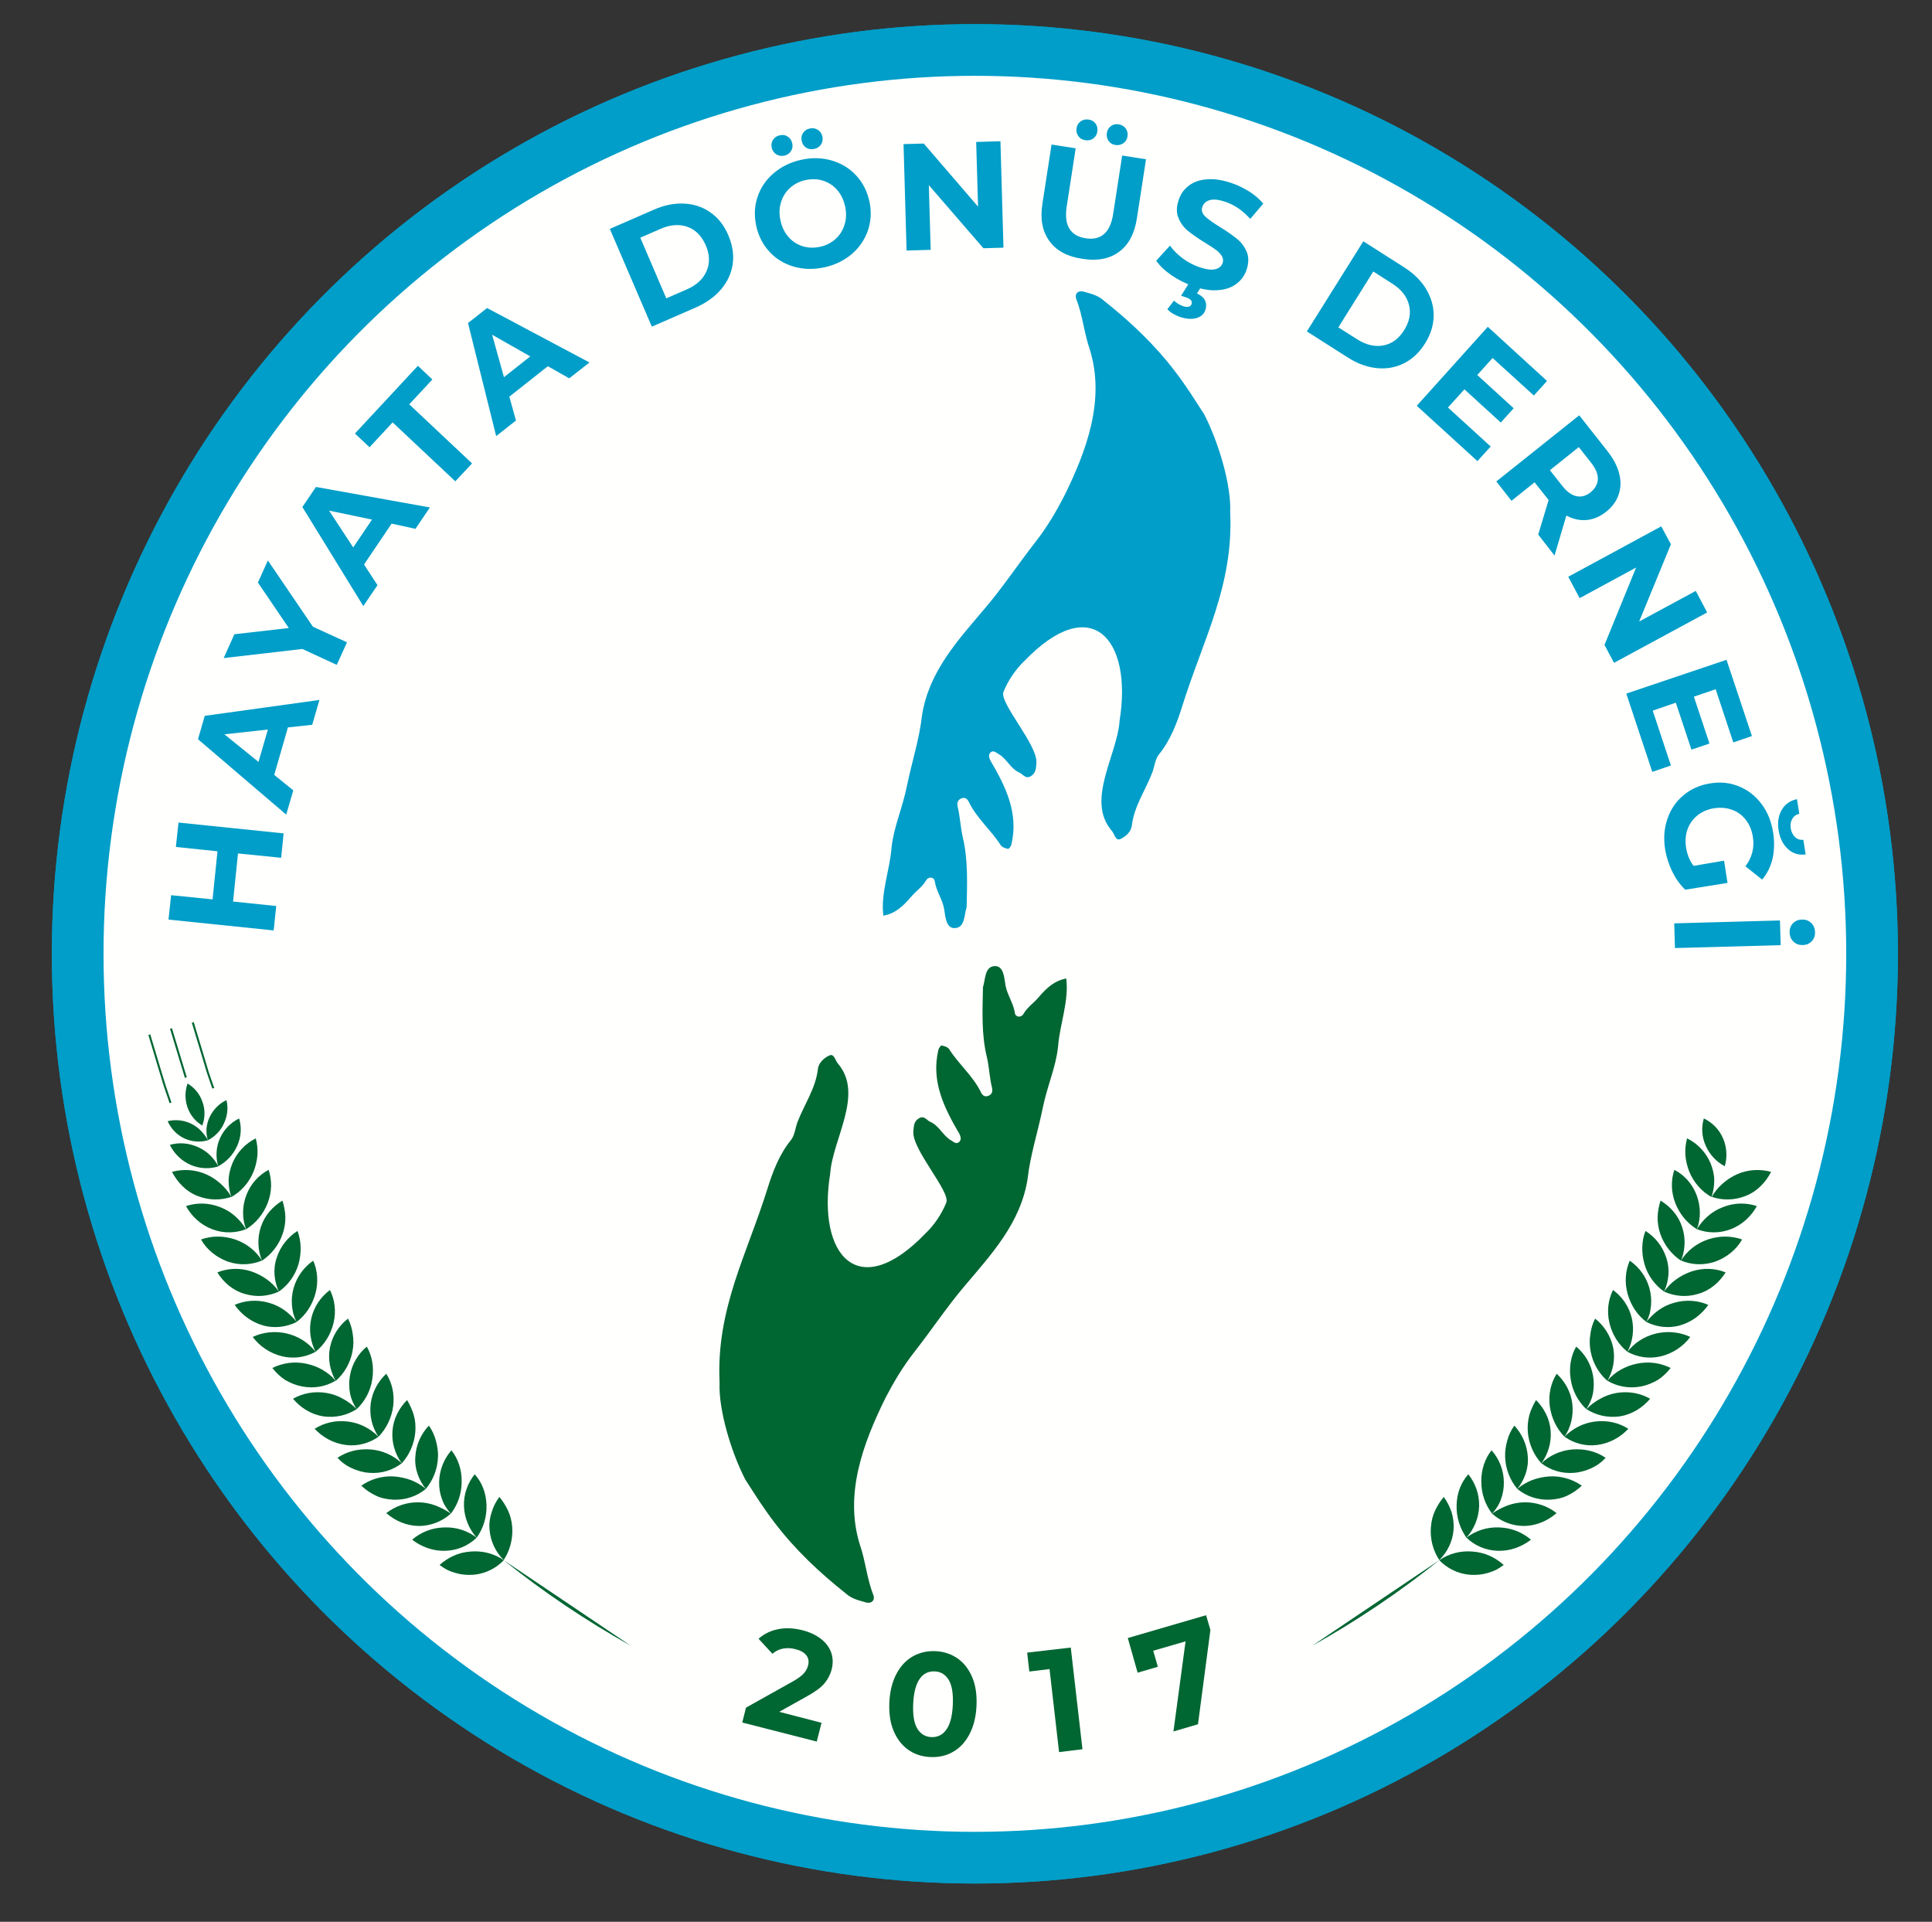 <?xml version="1.0" encoding="utf-8"?>
<!-- Generator: Adobe Illustrator 27.6.1, SVG Export Plug-In . SVG Version: 6.00 Build 0)  -->
<svg version="1.1" id="Layer_1" xmlns="http://www.w3.org/2000/svg" xmlns:xlink="http://www.w3.org/1999/xlink" x="0px" y="0px"
	 viewBox="0 0 133.79 133.08" style="enable-background:new 0 0 133.79 133.08;" xml:space="preserve">
<rect x="0" y="0" width="133.79" height="133.08" fill="#333333" stroke="none"/>
<style type="text/css">
	.st0{fill:#FFFFFD;}
	.st1{fill:none;stroke:#009EC8;stroke-width:3.579;stroke-miterlimit:10;}
	.st2{fill:#009EC8;}
	.st3{fill:#006632;}
	.st4{fill:none;stroke:#006632;stroke-width:0.138;stroke-miterlimit:10;}
</style>
<path class="st0" d="M129.64,66.04c0,34.57-27.82,62.59-62.13,62.59c-34.31,0-62.13-28.02-62.13-62.59S33.2,3.46,67.51,3.46
	C101.83,3.46,129.64,31.48,129.64,66.04"/>
<ellipse class="st1" cx="67.51" cy="66.05" rx="62.13" ry="62.59"/>
<path class="st0" d="M129.64,66.04c0,34.57-27.82,62.59-62.13,62.59c-34.31,0-62.13-28.02-62.13-62.59S33.2,3.46,67.51,3.46
	C101.83,3.46,129.64,31.48,129.64,66.04"/>
<ellipse class="st1" cx="67.51" cy="66.05" rx="62.13" ry="62.59"/>
<polygon class="st2" points="12.36,56.96 19.64,57.71 19.47,59.4 16.48,59.1 16.14,62.43 19.13,62.74 18.95,64.43 11.67,63.68 
	11.85,61.99 14.72,62.28 15.06,58.95 12.18,58.65 "/>
<path class="st2" d="M19.94,50.37l-0.95,3.29l1.32,1.07l-0.49,1.68l-6.11-5.22l0.47-1.62l7.94-1.1l-0.5,1.72L19.94,50.37z
	 M18.55,50.52l-3.01,0.33l2.36,1.91L18.55,50.52z"/>
<polygon class="st2" points="21.67,43.4 24.03,44.48 23.32,46.04 20.94,44.94 15.49,45.57 16.23,43.92 20,43.49 17.86,40.34 
	18.55,38.81 "/>
<path class="st2" d="M27.12,36.26l-1.91,2.83l0.93,1.43l-0.98,1.45l-4.22-6.86l0.94-1.39l7.89,1.42l-1,1.48L27.12,36.26z
	 M25.76,35.98l-2.97-0.62l1.67,2.55L25.76,35.98z"/>
<polygon class="st2" points="27.19,29.25 25.59,30.97 24.58,30.02 28.94,25.33 29.94,26.28 28.34,28 32.69,32.09 31.53,33.33 "/>
<path class="st2" d="M37.94,25.36l-2.67,2.11l0.46,1.65l-1.37,1.08l-1.95-7.83l1.32-1.04l7.09,3.77l-1.4,1.1L37.94,25.36z
	 M36.72,24.68l-2.64-1.5l0.82,2.94L36.72,24.68z"/>
<path class="st2" d="M42.23,15.85l3.05-1.33c0.73-0.32,1.44-0.46,2.12-0.42c0.68,0.04,1.29,0.24,1.81,0.62
	c0.53,0.37,0.94,0.9,1.23,1.58c0.29,0.68,0.39,1.34,0.3,1.98c-0.09,0.64-0.36,1.23-0.8,1.75c-0.44,0.52-1.03,0.94-1.75,1.26
	l-3.05,1.33L42.23,15.85z M47.56,20.04c0.67-0.29,1.13-0.71,1.37-1.27c0.24-0.55,0.22-1.15-0.06-1.79c-0.28-0.64-0.7-1.07-1.26-1.27
	c-0.56-0.2-1.18-0.16-1.85,0.13l-1.42,0.62l1.8,4.2L47.56,20.04z"/>
<path class="st2" d="M54.99,18.47c-0.67-0.19-1.23-0.53-1.69-1.02c-0.46-0.49-0.77-1.09-0.93-1.79c-0.15-0.71-0.13-1.38,0.09-2.02
	c0.21-0.64,0.58-1.19,1.11-1.64c0.53-0.45,1.16-0.77,1.9-0.93c0.74-0.17,1.44-0.15,2.11,0.04c0.66,0.19,1.23,0.53,1.69,1.02
	c0.46,0.49,0.77,1.09,0.93,1.79c0.16,0.71,0.12,1.38-0.09,2.02c-0.22,0.64-0.59,1.19-1.11,1.64c-0.52,0.45-1.15,0.76-1.9,0.93
	C56.36,18.67,55.66,18.66,54.99,18.47 M53.76,10.69c-0.16-0.1-0.27-0.26-0.32-0.46c-0.04-0.21-0.01-0.39,0.09-0.55
	c0.11-0.16,0.26-0.27,0.47-0.31c0.21-0.05,0.39-0.02,0.55,0.09c0.16,0.1,0.27,0.26,0.31,0.46c0.05,0.21,0.02,0.39-0.09,0.55
	c-0.1,0.16-0.26,0.27-0.46,0.31C54.12,10.82,53.93,10.79,53.76,10.69z M57.87,16.54c0.3-0.27,0.5-0.6,0.62-1
	c0.12-0.39,0.13-0.81,0.03-1.26c-0.1-0.45-0.28-0.82-0.55-1.13c-0.27-0.31-0.6-0.52-0.98-0.64c-0.38-0.12-0.79-0.13-1.21-0.04
	c-0.42,0.09-0.78,0.28-1.08,0.55c-0.3,0.27-0.5,0.6-0.62,1c-0.12,0.39-0.13,0.81-0.03,1.26c0.1,0.45,0.28,0.82,0.55,1.13
	c0.27,0.31,0.6,0.52,0.98,0.64c0.38,0.12,0.79,0.13,1.21,0.04C57.21,17,57.57,16.81,57.87,16.54z M55.83,10.23
	c-0.16-0.1-0.27-0.26-0.31-0.47c-0.05-0.21-0.02-0.39,0.09-0.55c0.1-0.16,0.26-0.27,0.46-0.31c0.2-0.05,0.39-0.02,0.56,0.09
	c0.17,0.1,0.27,0.26,0.32,0.46c0.04,0.21,0.01,0.39-0.09,0.55c-0.11,0.16-0.26,0.27-0.47,0.31C56.18,10.36,56,10.33,55.83,10.23z"/>
<polygon class="st2" points="69.28,9.78 69.49,17.15 68.1,17.19 64.32,12.82 64.45,17.3 62.78,17.35 62.57,9.98 63.97,9.94 
	67.73,14.31 67.6,9.83 "/>
<path class="st2" d="M72.67,16.69c-0.49-0.67-0.65-1.53-0.48-2.6l0.63-4.08l1.67,0.26l-0.62,4.02c-0.2,1.3,0.23,2.04,1.31,2.21
	c0.52,0.08,0.95-0.01,1.27-0.29c0.32-0.27,0.54-0.75,0.64-1.42l0.62-4.02l1.65,0.26l-0.63,4.08c-0.16,1.07-0.58,1.85-1.24,2.33
	c-0.66,0.49-1.51,0.65-2.55,0.48C73.91,17.77,73.15,17.36,72.67,16.69 M74.68,9.43c-0.12-0.16-0.16-0.34-0.13-0.55
	c0.03-0.21,0.13-0.37,0.29-0.48c0.16-0.11,0.34-0.15,0.55-0.12c0.21,0.03,0.37,0.13,0.48,0.28c0.11,0.16,0.15,0.34,0.12,0.55
	c-0.03,0.21-0.13,0.37-0.28,0.48c-0.15,0.11-0.34,0.15-0.54,0.12C74.95,9.68,74.79,9.59,74.68,9.43z M76.77,9.76
	c-0.11-0.16-0.15-0.34-0.12-0.55c0.03-0.21,0.13-0.37,0.28-0.48c0.15-0.11,0.34-0.16,0.54-0.12c0.21,0.03,0.37,0.13,0.48,0.28
	c0.12,0.16,0.16,0.34,0.13,0.55c-0.03,0.21-0.13,0.37-0.29,0.48c-0.16,0.11-0.34,0.15-0.55,0.12C77.04,10.01,76.88,9.92,76.77,9.76z
	"/>
<path class="st2" d="M81.11,19.05c-0.46-0.32-0.81-0.65-1.04-1l0.95-1.04c0.23,0.32,0.52,0.61,0.89,0.89
	c0.37,0.27,0.76,0.47,1.17,0.61c0.46,0.15,0.82,0.2,1.08,0.13c0.26-0.06,0.43-0.21,0.51-0.43c0.05-0.17,0.03-0.33-0.06-0.48
	c-0.09-0.15-0.23-0.3-0.41-0.43c-0.18-0.13-0.43-0.3-0.75-0.49c-0.49-0.3-0.88-0.58-1.17-0.81c-0.3-0.24-0.52-0.54-0.67-0.9
	c-0.15-0.36-0.15-0.77,0.01-1.24c0.13-0.41,0.36-0.74,0.69-0.99c0.33-0.26,0.74-0.41,1.25-0.45c0.5-0.05,1.07,0.04,1.71,0.25
	c0.44,0.15,0.86,0.35,1.25,0.6c0.39,0.25,0.71,0.53,0.96,0.83l-0.9,1.06c-0.52-0.58-1.1-0.98-1.74-1.19
	c-0.45-0.15-0.81-0.19-1.07-0.11c-0.26,0.08-0.43,0.23-0.51,0.47c-0.08,0.24-0.01,0.46,0.2,0.66c0.21,0.2,0.55,0.44,1.02,0.73
	c0.49,0.3,0.88,0.58,1.18,0.82c0.3,0.24,0.52,0.54,0.67,0.89c0.15,0.35,0.15,0.76,0,1.23c-0.13,0.4-0.36,0.73-0.69,0.98
	c-0.33,0.26-0.75,0.41-1.26,0.45c-0.51,0.05-1.08-0.04-1.71-0.25C82.08,19.62,81.57,19.37,81.11,19.05 M81.21,21.71
	c-0.15-0.09-0.28-0.19-0.37-0.3l0.46-0.59c0.18,0.17,0.38,0.29,0.6,0.37c0.34,0.12,0.55,0.07,0.62-0.15
	c0.06-0.19-0.07-0.34-0.39-0.45l-0.34-0.11l0.61-0.97l0.82,0.28l-0.33,0.53c0.28,0.13,0.47,0.3,0.56,0.49
	c0.09,0.2,0.1,0.41,0.03,0.63c-0.1,0.31-0.31,0.5-0.64,0.59c-0.32,0.09-0.71,0.06-1.15-0.09C81.52,21.88,81.36,21.8,81.21,21.71z"/>
<path class="st2" d="M94.41,16.71l2.81,1.79c0.67,0.43,1.19,0.93,1.54,1.52c0.35,0.59,0.53,1.2,0.52,1.86
	c-0.01,0.65-0.21,1.29-0.6,1.91c-0.39,0.62-0.88,1.08-1.46,1.37c-0.58,0.29-1.21,0.4-1.89,0.33c-0.68-0.07-1.35-0.32-2.02-0.75
	l-2.81-1.79L94.41,16.71z M93.99,23.5c0.62,0.39,1.22,0.53,1.81,0.42c0.59-0.11,1.07-0.47,1.44-1.06c0.37-0.59,0.48-1.18,0.33-1.76
	c-0.15-0.58-0.54-1.07-1.16-1.46L95.1,18.8l-2.42,3.87L93.99,23.5z"/>
<polygon class="st2" points="103.23,30.92 102.31,31.93 98.11,28.1 103.03,22.63 107.13,26.38 106.22,27.39 103.36,24.79 
	102.3,25.97 104.82,28.27 103.93,29.26 101.41,26.96 100.27,28.22 "/>
<path class="st2" d="M106.52,37.02l0.72-2.39l-0.05-0.07l-0.92-1.16l-1.6,1.28l-1.05-1.34l5.74-4.58l1.97,2.5
	c0.4,0.51,0.67,1.02,0.8,1.54c0.13,0.51,0.12,0.99-0.04,1.45c-0.15,0.45-0.44,0.85-0.87,1.19c-0.43,0.34-0.88,0.53-1.35,0.57
	c-0.47,0.04-0.94-0.06-1.4-0.31l-0.82,2.77L106.52,37.02z M110.65,33.17c0.01-0.35-0.15-0.72-0.46-1.12l-0.86-1.09l-2,1.6l0.86,1.09
	c0.32,0.4,0.64,0.64,0.98,0.71c0.34,0.07,0.67-0.02,0.98-0.27C110.47,33.82,110.64,33.52,110.65,33.17z"/>
<polygon class="st2" points="118.22,42.41 111.77,45.9 111.11,44.66 113.3,39.3 109.39,41.42 108.6,39.94 115.04,36.45 
	115.71,37.69 113.51,43.04 117.43,40.92 "/>
<polygon class="st2" points="115.71,53.01 114.42,53.45 112.62,48.03 119.56,45.69 121.32,50.97 120.03,51.41 118.81,47.73 
	117.3,48.24 118.38,51.49 117.13,51.91 116.05,48.66 114.45,49.21 "/>
<path class="st2" d="M119.39,59.6l0.24,1.54l-2.93,0.47c-0.36-0.35-0.66-0.77-0.9-1.26c-0.24-0.49-0.4-1.01-0.49-1.53
	c-0.12-0.76-0.07-1.46,0.16-2.12c0.22-0.65,0.59-1.2,1.11-1.63c0.51-0.43,1.13-0.71,1.84-0.82c0.72-0.12,1.39-0.05,2.01,0.21
	c0.62,0.25,1.14,0.66,1.56,1.22c0.42,0.56,0.68,1.22,0.8,1.98c0.1,0.64,0.08,1.23-0.04,1.79c-0.13,0.55-0.37,1.04-0.72,1.46
	l-1.16-0.92c0.46-0.61,0.63-1.28,0.52-2.01c-0.07-0.47-0.23-0.86-0.48-1.19c-0.25-0.33-0.57-0.57-0.95-0.71
	c-0.38-0.14-0.8-0.18-1.26-0.11c-0.45,0.07-0.83,0.24-1.15,0.49c-0.32,0.26-0.55,0.58-0.69,0.97c-0.14,0.39-0.17,0.81-0.1,1.27
	c0.08,0.49,0.25,0.91,0.52,1.26L119.39,59.6z M123.38,56.09c0.23-0.4,0.58-0.65,1.06-0.75l0.16,1.02c-0.22,0.04-0.38,0.16-0.49,0.35
	c-0.11,0.19-0.14,0.41-0.1,0.66c0.04,0.25,0.14,0.45,0.3,0.6c0.16,0.15,0.35,0.21,0.57,0.18l0.16,1.02
	c-0.48,0.06-0.9-0.07-1.23-0.38c-0.34-0.31-0.55-0.74-0.64-1.28C123.08,56.97,123.15,56.49,123.38,56.09z"/>
<path class="st2" d="M123.26,63.74l0.05,1.71l-7.32,0.2l-0.05-1.71L123.26,63.74z M124.16,63.94c0.16-0.17,0.37-0.26,0.63-0.26
	c0.25-0.01,0.46,0.07,0.63,0.23c0.17,0.16,0.26,0.37,0.27,0.63c0.01,0.26-0.07,0.47-0.23,0.64c-0.16,0.17-0.37,0.26-0.62,0.26
	c-0.26,0.01-0.47-0.07-0.64-0.23c-0.17-0.16-0.26-0.37-0.27-0.63C123.92,64.32,124,64.11,124.16,63.94z"/>
<path class="st3" d="M56.89,119.3l-0.33,1.3l-5.16-1.32l0.26-1.03l3.27-1.83c0.35-0.2,0.59-0.38,0.74-0.55
	c0.15-0.17,0.24-0.35,0.29-0.54c0.07-0.27,0.03-0.51-0.12-0.7c-0.15-0.2-0.4-0.34-0.76-0.43c-0.3-0.08-0.58-0.09-0.85-0.04
	c-0.27,0.05-0.52,0.17-0.74,0.36l-0.96-1.04c0.37-0.33,0.81-0.55,1.34-0.66c0.53-0.11,1.09-0.08,1.7,0.07
	c0.51,0.13,0.93,0.33,1.27,0.59c0.34,0.26,0.58,0.58,0.71,0.93c0.13,0.36,0.15,0.74,0.05,1.16c-0.09,0.37-0.26,0.7-0.5,0.99
	c-0.24,0.29-0.63,0.58-1.19,0.89l-1.95,1.09L56.89,119.3z"/>
<path class="st3" d="M62.87,121.15c-0.44-0.32-0.77-0.76-1-1.32c-0.23-0.56-0.32-1.23-0.28-1.99c0.04-0.76,0.21-1.41,0.5-1.95
	c0.29-0.54,0.67-0.94,1.14-1.2c0.47-0.26,1-0.38,1.58-0.35c0.58,0.03,1.09,0.21,1.53,0.52c0.44,0.32,0.77,0.76,1,1.32
	c0.23,0.56,0.32,1.23,0.28,1.99c-0.04,0.76-0.21,1.41-0.5,1.95c-0.29,0.54-0.67,0.94-1.14,1.2c-0.47,0.27-1,0.38-1.58,0.35
	C63.82,121.64,63.31,121.47,62.87,121.15 M65.52,119.79c0.27-0.36,0.42-0.92,0.46-1.7c0.04-0.78-0.05-1.36-0.27-1.74
	c-0.23-0.39-0.55-0.59-0.98-0.61c-0.42-0.02-0.77,0.14-1.03,0.5c-0.26,0.36-0.42,0.93-0.46,1.7c-0.04,0.78,0.05,1.36,0.27,1.74
	c0.22,0.38,0.55,0.59,0.97,0.61C64.91,120.31,65.26,120.15,65.52,119.79z"/>
<polygon class="st3" points="74.15,114.09 74.96,121.13 73.34,121.33 72.68,115.58 71.28,115.75 71.13,114.44 "/>
<polygon class="st3" points="83.52,111.85 83.82,112.87 82.96,119.4 81.26,119.9 82.1,113.66 79.86,114.31 80.18,115.42 
	78.78,115.83 78.1,113.43 "/>
<path class="st3" d="M12.98,76.67c0.19,0.56,0.57,1,1.03,1.27c0.19-0.52,0.21-1.09,0.01-1.64c-0.19-0.55-0.56-0.99-1.03-1.27
	C12.81,75.53,12.79,76.11,12.98,76.67"/>
<path class="st3" d="M14.53,77.33c-0.13,0.26-0.2,0.54-0.23,0.82c-0.02,0.28,0.02,0.55,0.09,0.81c0.48-0.24,0.89-0.65,1.12-1.17
	c0.25-0.53,0.3-1.1,0.17-1.61C15.2,76.41,14.79,76.8,14.53,77.33"/>
<path class="st3" d="M13.23,77.81c0.26,0.13,0.49,0.29,0.68,0.49c0.19,0.2,0.36,0.42,0.49,0.66c-0.52,0.15-1.1,0.12-1.64-0.13
	c-0.53-0.25-0.92-0.68-1.15-1.19C12.14,77.51,12.71,77.56,13.23,77.81"/>
<path class="st3" d="M15.23,78.83c-0.28,0.63-0.3,1.31-0.12,1.93c0.57-0.3,1.04-0.79,1.32-1.42c0.28-0.63,0.31-1.29,0.13-1.89
	C15.99,77.73,15.51,78.2,15.23,78.83"/>
<path class="st3" d="M13.7,79.43c0.64,0.28,1.12,0.76,1.42,1.34c-0.61,0.19-1.29,0.17-1.93-0.11c-0.64-0.28-1.13-0.78-1.43-1.38
	C12.37,79.1,13.06,79.14,13.7,79.43"/>
<path class="st3" d="M16.1,80.54c-0.16,0.39-0.26,0.8-0.27,1.19c0,0.39,0.06,0.79,0.19,1.16c0.68-0.38,1.23-1,1.54-1.76
	c0.15-0.38,0.24-0.78,0.27-1.17c0.02-0.39-0.02-0.77-0.12-1.13C17.01,79.18,16.43,79.77,16.1,80.54"/>
<path class="st3" d="M14.26,81.31c0.39,0.17,0.72,0.4,1.02,0.66c0.3,0.27,0.55,0.57,0.74,0.91c-0.74,0.25-1.56,0.25-2.36-0.07
	c-0.4-0.16-0.74-0.39-1.03-0.68c-0.29-0.28-0.53-0.62-0.72-0.98C12.66,80.94,13.49,80.98,14.26,81.31"/>
<path class="st3" d="M17.06,82.76c-0.3,0.78-0.3,1.62-0.02,2.36c0.66-0.4,1.2-1.04,1.5-1.82c0.3-0.78,0.3-1.59,0.06-2.29
	C17.92,81.37,17.36,81.97,17.06,82.76"/>
<path class="st3" d="M15.24,83.59c0.79,0.3,1.39,0.86,1.79,1.53c-0.73,0.28-1.56,0.3-2.34,0c-0.79-0.3-1.42-0.89-1.81-1.6
	C13.62,83.27,14.45,83.28,15.24,83.59"/>
<path class="st3" d="M18.07,84.95c-0.27,0.79-0.22,1.62,0.07,2.35c0.65-0.43,1.17-1.08,1.44-1.87c0.13-0.39,0.19-0.79,0.18-1.17
	c-0.01-0.38-0.09-0.76-0.2-1.12C18.89,83.54,18.33,84.16,18.07,84.95"/>
<path class="st3" d="M16.28,85.83c0.81,0.28,1.45,0.8,1.86,1.46c-0.72,0.3-1.54,0.35-2.34,0.08c-0.4-0.14-0.77-0.35-1.09-0.61
	c-0.32-0.26-0.59-0.57-0.79-0.93C14.66,85.57,15.47,85.56,16.28,85.83"/>
<path class="st3" d="M19.16,87.1c-0.27,0.81-0.17,1.62,0.15,2.34c0.64-0.45,1.13-1.11,1.36-1.9c0.22-0.78,0.2-1.6-0.07-2.3
	C19.95,85.66,19.42,86.29,19.16,87.1"/>
<path class="st3" d="M17.4,88.04c0.78,0.27,1.47,0.75,1.91,1.4c-0.71,0.32-1.53,0.41-2.36,0.16c-0.84-0.24-1.47-0.8-1.9-1.49
	C15.78,87.82,16.6,87.78,17.4,88.04"/>
<path class="st3" d="M20.33,89.2c-0.11,0.4-0.15,0.82-0.11,1.21c0.02,0.2,0.05,0.4,0.1,0.59c0.06,0.19,0.13,0.37,0.22,0.54
	c0.63-0.47,1.07-1.14,1.3-1.95c0.22-0.81,0.15-1.61-0.15-2.29C21.05,87.74,20.56,88.4,20.33,89.2"/>
<path class="st3" d="M18.6,90.21c0.41,0.11,0.77,0.29,1.1,0.52c0.16,0.12,0.31,0.24,0.45,0.38c0.14,0.13,0.28,0.28,0.4,0.43
	c-0.69,0.35-1.54,0.47-2.34,0.24c-0.81-0.23-1.49-0.75-1.96-1.42C16.96,90.05,17.79,89.98,18.6,90.21"/>
<path class="st3" d="M21.56,91.28c-0.19,0.81-0.06,1.63,0.29,2.33c0.61-0.49,1.06-1.19,1.25-2.01c0.19-0.81,0.08-1.6-0.25-2.27
	C22.22,89.8,21.75,90.47,21.56,91.28"/>
<path class="st3" d="M19.86,92.34c0.83,0.2,1.51,0.65,1.99,1.27c-0.68,0.37-1.49,0.51-2.32,0.31c-0.82-0.2-1.54-0.68-2.03-1.34
	C18.2,92.25,19.04,92.15,19.86,92.34"/>
<path class="st3" d="M22.85,93.31c-0.16,0.82,0.01,1.63,0.4,2.31c0.59-0.51,1.01-1.23,1.16-2.04c0.08-0.41,0.08-0.8,0.02-1.18
	c-0.05-0.39-0.16-0.75-0.33-1.09C23.48,91.79,23.02,92.48,22.85,93.31"/>
<path class="st3" d="M21.19,94.43c0.83,0.17,1.55,0.59,2.05,1.18c-0.67,0.4-1.48,0.56-2.32,0.4c-0.42-0.08-0.81-0.24-1.17-0.45
	c-0.34-0.22-0.64-0.51-0.89-0.83C19.56,94.38,20.38,94.26,21.19,94.43"/>
<path class="st3" d="M24.23,95.28c-0.07,0.41-0.06,0.83,0.01,1.22c0.08,0.39,0.24,0.75,0.46,1.08c0.57-0.54,0.96-1.26,1.08-2.07
	c0.13-0.83-0.01-1.62-0.38-2.26C24.8,93.75,24.37,94.45,24.23,95.28"/>
<path class="st3" d="M22.62,96.46c0.41,0.07,0.8,0.21,1.14,0.41c0.35,0.19,0.67,0.43,0.94,0.71c-0.66,0.42-1.46,0.62-2.32,0.5
	c-0.84-0.14-1.56-0.59-2.09-1.22C20.97,96.47,21.79,96.32,22.62,96.46"/>
<path class="st3" d="M25.67,97.2c-0.1,0.83,0.1,1.65,0.54,2.29c0.54-0.55,0.91-1.3,1.02-2.13c0.1-0.83-0.08-1.6-0.48-2.23
	C26.18,95.66,25.78,96.37,25.67,97.2"/>
<path class="st3" d="M24.1,98.44c0.84,0.1,1.56,0.5,2.11,1.05c-0.64,0.45-1.43,0.68-2.27,0.57c-0.84-0.11-1.59-0.52-2.15-1.12
	C22.45,98.52,23.26,98.33,24.1,98.44"/>
<path class="st3" d="M27.18,99.07c-0.07,0.83,0.18,1.62,0.64,2.26c0.53-0.58,0.87-1.34,0.94-2.17c0.03-0.41,0-0.81-0.11-1.18
	c-0.05-0.18-0.12-0.36-0.2-0.53c-0.08-0.17-0.16-0.34-0.26-0.5C27.64,97.5,27.24,98.25,27.18,99.07"/>
<path class="st3" d="M25.66,100.37c0.85,0.07,1.6,0.42,2.16,0.96c-0.62,0.47-1.4,0.73-2.25,0.66c-0.43-0.03-0.83-0.15-1.21-0.32
	c-0.19-0.09-0.37-0.19-0.53-0.31c-0.17-0.12-0.32-0.26-0.46-0.41C24.02,100.51,24.8,100.31,25.66,100.37"/>
<path class="st3" d="M28.76,100.88c-0.03,0.43,0.03,0.83,0.16,1.2c0.13,0.37,0.32,0.72,0.57,1.02c0.5-0.6,0.81-1.37,0.84-2.19
	c0.02-0.42-0.05-0.79-0.15-1.17c-0.1-0.37-0.27-0.72-0.48-1.02C29.16,99.29,28.81,100.04,28.76,100.88"/>
<path class="st3" d="M27.28,102.24c0.41,0.03,0.82,0.12,1.2,0.26c0.37,0.15,0.71,0.35,1.01,0.6c-0.6,0.5-1.38,0.78-2.24,0.75
	c-0.42-0.02-0.85-0.1-1.22-0.28c-0.37-0.17-0.71-0.41-1.01-0.69C25.66,102.43,26.45,102.19,27.28,102.24"/>
<path class="st3" d="M30.41,102.62c-0.01,0.42,0.06,0.83,0.2,1.2c0.13,0.38,0.35,0.7,0.61,1c0.48-0.62,0.75-1.39,0.75-2.22
	c0.01-0.84-0.25-1.59-0.71-2.17C30.75,101.02,30.43,101.78,30.41,102.62"/>
<path class="st3" d="M28.99,104.03c0.42,0.01,0.82,0.09,1.19,0.23c0.36,0.15,0.73,0.32,1.03,0.56c-0.58,0.52-1.35,0.85-2.21,0.85
	c-0.84-0.01-1.63-0.35-2.25-0.89C27.37,104.3,28.15,104.02,28.99,104.03"/>
<path class="st3" d="M32.13,104.3c0.03,0.83,0.36,1.6,0.88,2.18c0.45-0.63,0.71-1.43,0.68-2.27c-0.03-0.84-0.32-1.57-0.82-2.12
	C32.39,102.7,32.1,103.46,32.13,104.3"/>
<path class="st3" d="M30.77,105.77c0.85-0.03,1.62,0.24,2.24,0.71c-0.56,0.54-1.31,0.88-2.16,0.91c-0.85,0.03-1.66-0.27-2.31-0.77
	C29.14,106.1,29.92,105.79,30.77,105.77"/>
<path class="st3" d="M33.9,105.91c0.06,0.83,0.43,1.57,0.98,2.12c0.43-0.65,0.65-1.46,0.59-2.29c-0.03-0.41-0.13-0.8-0.29-1.14
	c-0.08-0.17-0.17-0.33-0.27-0.49c-0.1-0.16-0.21-0.31-0.33-0.45c-0.23,0.31-0.42,0.67-0.53,1.05
	C33.92,105.09,33.86,105.5,33.9,105.91"/>
<path class="st3" d="M32.6,107.44c0.85-0.07,1.65,0.16,2.29,0.6c-0.54,0.56-1.27,0.94-2.12,1.01c-0.43,0.03-0.85-0.01-1.24-0.13
	c-0.2-0.06-0.4-0.13-0.58-0.22c-0.18-0.1-0.35-0.21-0.51-0.33c0.29-0.26,0.62-0.48,0.98-0.64C31.77,107.57,32.17,107.47,32.6,107.44
	"/>
<path class="st4" d="M13.35,70.8l0.69,2.29l0.34,1.14c0.12,0.38,0.26,0.75,0.39,1.13"/>
<path class="st4" d="M10.34,71.65l0.71,2.37l0.36,1.18c0.13,0.39,0.27,0.78,0.4,1.17"/>
<path class="st3" d="M34.88,108.04c2.77,2.22,5.72,4.2,8.81,5.93L34.88,108.04z"/>
<line class="st4" x1="11.84" y1="71.22" x2="12.87" y2="74.62"/>
<path class="st3" d="M119.32,78.83c0.27,0.63,0.3,1.31,0.12,1.93c-0.57-0.3-1.04-0.79-1.32-1.42c-0.28-0.63-0.31-1.29-0.13-1.89
	C118.57,77.73,119.05,78.2,119.32,78.83"/>
<path class="st3" d="M118.45,80.54c0.16,0.39,0.26,0.8,0.26,1.19c0,0.39-0.06,0.79-0.19,1.16c-0.68-0.38-1.23-1-1.54-1.76
	c-0.15-0.38-0.24-0.78-0.27-1.17c-0.02-0.39,0.02-0.77,0.12-1.13C117.54,79.18,118.12,79.77,118.45,80.54"/>
<path class="st3" d="M120.3,81.31c-0.39,0.17-0.72,0.4-1.02,0.66c-0.3,0.27-0.55,0.57-0.74,0.91c0.74,0.25,1.56,0.25,2.36-0.07
	c0.4-0.16,0.74-0.39,1.03-0.68c0.29-0.28,0.53-0.62,0.72-0.98C121.89,80.94,121.07,80.98,120.3,81.31"/>
<path class="st3" d="M117.49,82.76c0.29,0.78,0.3,1.62,0.02,2.36c-0.66-0.4-1.2-1.04-1.5-1.82c-0.3-0.78-0.3-1.59-0.06-2.29
	C116.64,81.37,117.19,81.97,117.49,82.76"/>
<path class="st3" d="M119.31,83.59c-0.79,0.3-1.39,0.86-1.8,1.53c0.73,0.28,1.56,0.3,2.34,0c0.79-0.3,1.42-0.89,1.81-1.6
	C120.93,83.27,120.1,83.28,119.31,83.59"/>
<path class="st3" d="M116.48,84.95c0.27,0.79,0.22,1.62-0.07,2.35c-0.65-0.43-1.17-1.08-1.44-1.87c-0.13-0.39-0.19-0.79-0.18-1.17
	c0.01-0.38,0.09-0.76,0.2-1.12C115.66,83.54,116.22,84.16,116.48,84.95"/>
<path class="st3" d="M118.27,85.83c-0.81,0.28-1.45,0.8-1.86,1.46c0.72,0.3,1.54,0.35,2.35,0.08c0.4-0.14,0.77-0.35,1.09-0.61
	c0.32-0.26,0.59-0.57,0.79-0.93C119.9,85.57,119.09,85.56,118.27,85.83"/>
<path class="st3" d="M115.39,87.1c0.27,0.81,0.17,1.62-0.15,2.34c-0.64-0.45-1.13-1.11-1.36-1.9c-0.22-0.78-0.21-1.6,0.07-2.3
	C114.61,85.66,115.13,86.29,115.39,87.1"/>
<path class="st3" d="M117.15,88.04c-0.78,0.27-1.47,0.75-1.91,1.4c0.71,0.32,1.53,0.41,2.35,0.16c0.84-0.24,1.47-0.8,1.91-1.49
	C118.78,87.82,117.95,87.78,117.15,88.04"/>
<path class="st3" d="M114.22,89.2c0.11,0.4,0.15,0.82,0.11,1.21c-0.02,0.2-0.05,0.4-0.1,0.59c-0.06,0.19-0.13,0.37-0.22,0.54
	c-0.63-0.47-1.07-1.14-1.3-1.95c-0.22-0.81-0.15-1.61,0.15-2.29C113.5,87.74,114,88.4,114.22,89.2"/>
<path class="st3" d="M115.95,90.21c-0.41,0.11-0.78,0.29-1.1,0.52c-0.16,0.12-0.31,0.24-0.45,0.38c-0.14,0.13-0.28,0.28-0.4,0.43
	c0.69,0.35,1.54,0.47,2.34,0.24c0.81-0.23,1.49-0.75,1.96-1.42C117.59,90.05,116.76,89.98,115.95,90.21"/>
<path class="st3" d="M113,91.28c0.19,0.81,0.06,1.63-0.3,2.33c-0.61-0.49-1.06-1.19-1.25-2.01c-0.19-0.81-0.08-1.6,0.25-2.27
	C112.34,89.8,112.81,90.47,113,91.28"/>
<path class="st3" d="M114.69,92.34c-0.83,0.2-1.51,0.65-1.99,1.27c0.68,0.37,1.49,0.51,2.32,0.31c0.82-0.2,1.54-0.68,2.03-1.34
	C116.35,92.25,115.52,92.15,114.69,92.34"/>
<path class="st3" d="M111.71,93.31c0.16,0.82-0.01,1.63-0.4,2.31c-0.59-0.51-1.01-1.23-1.16-2.04c-0.08-0.41-0.08-0.8-0.02-1.18
	c0.05-0.39,0.16-0.75,0.33-1.09C111.07,91.79,111.53,92.48,111.71,93.31"/>
<path class="st3" d="M113.36,94.43c-0.83,0.17-1.55,0.59-2.05,1.18c0.67,0.4,1.48,0.56,2.32,0.4c0.42-0.08,0.81-0.24,1.17-0.45
	c0.34-0.22,0.64-0.51,0.89-0.83C115,94.38,114.18,94.26,113.36,94.43"/>
<path class="st3" d="M110.32,95.28c0.07,0.41,0.06,0.83-0.01,1.22c-0.08,0.39-0.24,0.75-0.46,1.08c-0.57-0.54-0.96-1.26-1.08-2.07
	c-0.13-0.83,0.01-1.62,0.38-2.26C109.75,93.75,110.18,94.45,110.32,95.28"/>
<path class="st3" d="M111.94,96.46c-0.41,0.07-0.8,0.21-1.14,0.41c-0.35,0.19-0.67,0.43-0.94,0.71c0.66,0.42,1.46,0.62,2.32,0.5
	c0.84-0.14,1.56-0.59,2.09-1.22C113.58,96.47,112.77,96.32,111.94,96.46"/>
<path class="st3" d="M108.88,97.2c0.1,0.83-0.1,1.65-0.54,2.29c-0.54-0.55-0.91-1.3-1.02-2.13c-0.1-0.83,0.08-1.6,0.48-2.23
	C108.37,95.66,108.78,96.37,108.88,97.2"/>
<path class="st3" d="M110.45,98.44c-0.84,0.1-1.56,0.5-2.11,1.05c0.65,0.45,1.43,0.68,2.27,0.57c0.84-0.11,1.59-0.52,2.15-1.12
	C112.1,98.52,111.29,98.33,110.45,98.44"/>
<path class="st3" d="M107.38,99.07c0.07,0.83-0.18,1.62-0.64,2.26c-0.53-0.58-0.87-1.34-0.94-2.17c-0.03-0.41,0.01-0.81,0.11-1.18
	c0.05-0.18,0.12-0.36,0.2-0.53c0.08-0.17,0.16-0.34,0.26-0.5C106.92,97.5,107.32,98.25,107.38,99.07"/>
<path class="st3" d="M108.9,100.37c-0.85,0.07-1.6,0.42-2.16,0.96c0.62,0.47,1.4,0.73,2.25,0.66c0.42-0.03,0.83-0.15,1.21-0.32
	c0.19-0.09,0.37-0.19,0.53-0.31c0.17-0.12,0.32-0.26,0.46-0.41C110.54,100.51,109.76,100.31,108.9,100.37"/>
<path class="st3" d="M105.8,100.88c0.03,0.43-0.03,0.83-0.16,1.2c-0.13,0.37-0.32,0.72-0.57,1.02c-0.5-0.6-0.81-1.37-0.84-2.19
	c-0.02-0.42,0.05-0.79,0.15-1.17c0.1-0.37,0.27-0.72,0.49-1.02C105.39,99.29,105.75,100.04,105.8,100.88"/>
<path class="st3" d="M107.27,102.24c-0.41,0.03-0.82,0.12-1.19,0.26c-0.37,0.15-0.71,0.35-1.01,0.6c0.6,0.5,1.38,0.78,2.24,0.75
	c0.43-0.02,0.85-0.1,1.22-0.28c0.37-0.17,0.71-0.41,1.01-0.69C108.9,102.43,108.1,102.19,107.27,102.24"/>
<path class="st3" d="M104.14,102.62c0.01,0.42-0.06,0.83-0.2,1.2c-0.13,0.38-0.35,0.7-0.61,1c-0.48-0.62-0.75-1.39-0.75-2.22
	c-0.01-0.84,0.25-1.59,0.71-2.17C103.81,101.02,104.13,101.78,104.14,102.62"/>
<path class="st3" d="M105.56,104.03c-0.42,0.01-0.82,0.09-1.19,0.23c-0.37,0.15-0.73,0.32-1.04,0.56c0.58,0.52,1.36,0.85,2.21,0.85
	c0.84-0.01,1.63-0.35,2.25-0.89C107.19,104.3,106.4,104.02,105.56,104.03"/>
<path class="st3" d="M102.43,104.3c-0.03,0.83-0.36,1.6-0.88,2.18c-0.45-0.63-0.71-1.43-0.68-2.27c0.02-0.84,0.32-1.57,0.81-2.12
	C102.16,102.7,102.45,103.46,102.43,104.3"/>
<path class="st3" d="M103.79,105.77c-0.85-0.03-1.62,0.24-2.24,0.71c0.56,0.54,1.31,0.88,2.16,0.91c0.85,0.03,1.66-0.27,2.31-0.77
	C105.41,106.1,104.64,105.79,103.79,105.77"/>
<path class="st3" d="M100.66,105.91c-0.06,0.83-0.43,1.57-0.99,2.12c-0.43-0.65-0.65-1.46-0.58-2.29c0.03-0.41,0.13-0.8,0.29-1.14
	c0.08-0.17,0.17-0.33,0.27-0.49c0.1-0.16,0.21-0.31,0.33-0.45c0.23,0.31,0.41,0.67,0.54,1.05
	C100.63,105.09,100.69,105.5,100.66,105.91"/>
<path class="st3" d="M101.96,107.44c-0.85-0.07-1.65,0.16-2.29,0.6c0.54,0.56,1.27,0.94,2.13,1.01c0.43,0.03,0.85-0.01,1.24-0.13
	c0.2-0.06,0.39-0.13,0.58-0.22c0.18-0.1,0.35-0.21,0.51-0.33c-0.29-0.26-0.62-0.48-0.98-0.64
	C102.78,107.57,102.39,107.47,101.96,107.44"/>
<path class="st3" d="M99.67,108.04c-2.77,2.22-5.71,4.2-8.81,5.93L99.67,108.04z"/>
<path class="st2" d="M85.19,35.46c0.24,5.12-1.89,8.84-3.33,13.47c-0.35,1.12-0.81,2.34-1.61,3.32c-0.26,0.33-0.3,0.84-0.46,1.26
	c-0.47,1.22-1.25,2.31-1.41,3.65c-0.05,0.45-0.44,0.78-0.79,0.94c-0.35,0.16-0.41-0.37-0.61-0.58c-1.8-2.12,0.39-5.21,0.55-7.61
	c0.91-5.62-1.93-9-6.61-4.12c-0.57,0.54-1.11,1.32-1.43,2.12c-0.31,0.76,2.4,3.69,2.28,4.94c-0.03,0.35-0.03,0.67-0.37,0.89
	c-0.38,0.24-0.55-0.13-0.81-0.24c-0.62-0.27-0.87-0.97-1.45-1.29c-0.17-0.1-0.34-0.27-0.53-0.12c-0.18,0.15-0.12,0.37-0.04,0.55
	c1.07,1.82,1.98,3.66,1.47,5.83c-0.02,0.12-0.17,0.32-0.23,0.31c-0.18-0.03-0.42-0.11-0.51-0.25c-0.67-1.05-1.66-1.86-2.21-3
	c-0.09-0.19-0.24-0.33-0.47-0.26c-0.31,0.1-0.36,0.34-0.3,0.61c0.17,0.69,0.19,1.41,0.35,2.09c0.38,1.6,0.3,3.22,0.27,4.84
	c-0.18,0.56-0.11,1.44-0.83,1.46c-0.6,0.01-0.64-0.78-0.73-1.33c-0.12-0.67-0.55-1.23-0.65-1.92c-0.05-0.32-0.45-0.32-0.59-0.07
	c-0.26,0.46-0.68,0.73-1.02,1.12c-0.61,0.72-1.14,1.19-1.95,1.34c-0.19-1.59,0.45-3.15,0.57-4.73c0.17-1.5,0.74-2.64,1.08-4.33
	c0.34-1.63,0.85-3.2,1.03-4.82c0.48-3.04,2.49-5.2,4.36-7.41c1.21-1.42,2.31-3.07,3.54-4.65c0.75-0.96,1.37-2.01,1.94-3.11
	c1.55-3.14,2.86-6.65,1.78-10.15c-0.4-1.14-0.49-2.37-0.94-3.5c-0.13-0.34,0.1-0.63,0.53-0.51c0.48,0.14,0.96,0.24,1.37,0.61
	c1.85,1.47,3.49,3.01,4.95,4.92c0.82,1.08,1.37,1.97,2.02,2.98C84.39,30.65,85.27,33.58,85.19,35.46"/>
<path class="st3" d="M49.83,95.74c-0.24-5.12,1.89-8.84,3.33-13.47c0.35-1.12,0.81-2.34,1.61-3.32c0.27-0.33,0.3-0.84,0.46-1.26
	c0.47-1.22,1.25-2.31,1.41-3.66c0.05-0.45,0.44-0.78,0.79-0.94c0.35-0.16,0.41,0.37,0.61,0.58c1.8,2.12-0.39,5.21-0.55,7.61
	c-0.91,5.62,1.93,9,6.61,4.12c0.57-0.54,1.11-1.32,1.43-2.12c0.31-0.76-2.4-3.69-2.28-4.94c0.03-0.35,0.03-0.68,0.37-0.89
	c0.38-0.24,0.55,0.13,0.81,0.24c0.62,0.27,0.87,0.97,1.45,1.29c0.17,0.1,0.33,0.27,0.53,0.11c0.18-0.15,0.12-0.37,0.04-0.55
	c-1.07-1.82-1.98-3.65-1.47-5.83c0.02-0.12,0.17-0.32,0.23-0.31c0.18,0.03,0.42,0.11,0.51,0.24c0.66,1.05,1.66,1.86,2.21,3
	c0.09,0.19,0.24,0.33,0.47,0.26c0.31-0.1,0.36-0.34,0.29-0.61c-0.17-0.69-0.19-1.41-0.35-2.09c-0.39-1.6-0.3-3.22-0.27-4.84
	c0.18-0.56,0.11-1.44,0.83-1.46c0.6-0.01,0.64,0.78,0.73,1.33c0.12,0.67,0.55,1.23,0.65,1.92c0.05,0.32,0.45,0.32,0.59,0.07
	c0.26-0.46,0.68-0.73,1.02-1.12c0.61-0.72,1.14-1.19,1.95-1.34c0.19,1.59-0.45,3.15-0.57,4.73c-0.17,1.5-0.74,2.64-1.08,4.33
	c-0.34,1.64-0.85,3.2-1.03,4.82c-0.48,3.04-2.49,5.2-4.36,7.41c-1.21,1.42-2.3,3.07-3.54,4.65c-0.75,0.96-1.37,2.01-1.94,3.1
	c-1.55,3.14-2.86,6.65-1.78,10.15c0.4,1.14,0.49,2.37,0.94,3.5c0.13,0.34-0.1,0.63-0.53,0.51c-0.48-0.14-0.96-0.24-1.37-0.61
	c-1.85-1.47-3.49-3.01-4.95-4.92c-0.82-1.08-1.37-1.97-2.02-2.98C50.63,100.55,49.75,97.62,49.83,95.74"/>
</svg>
